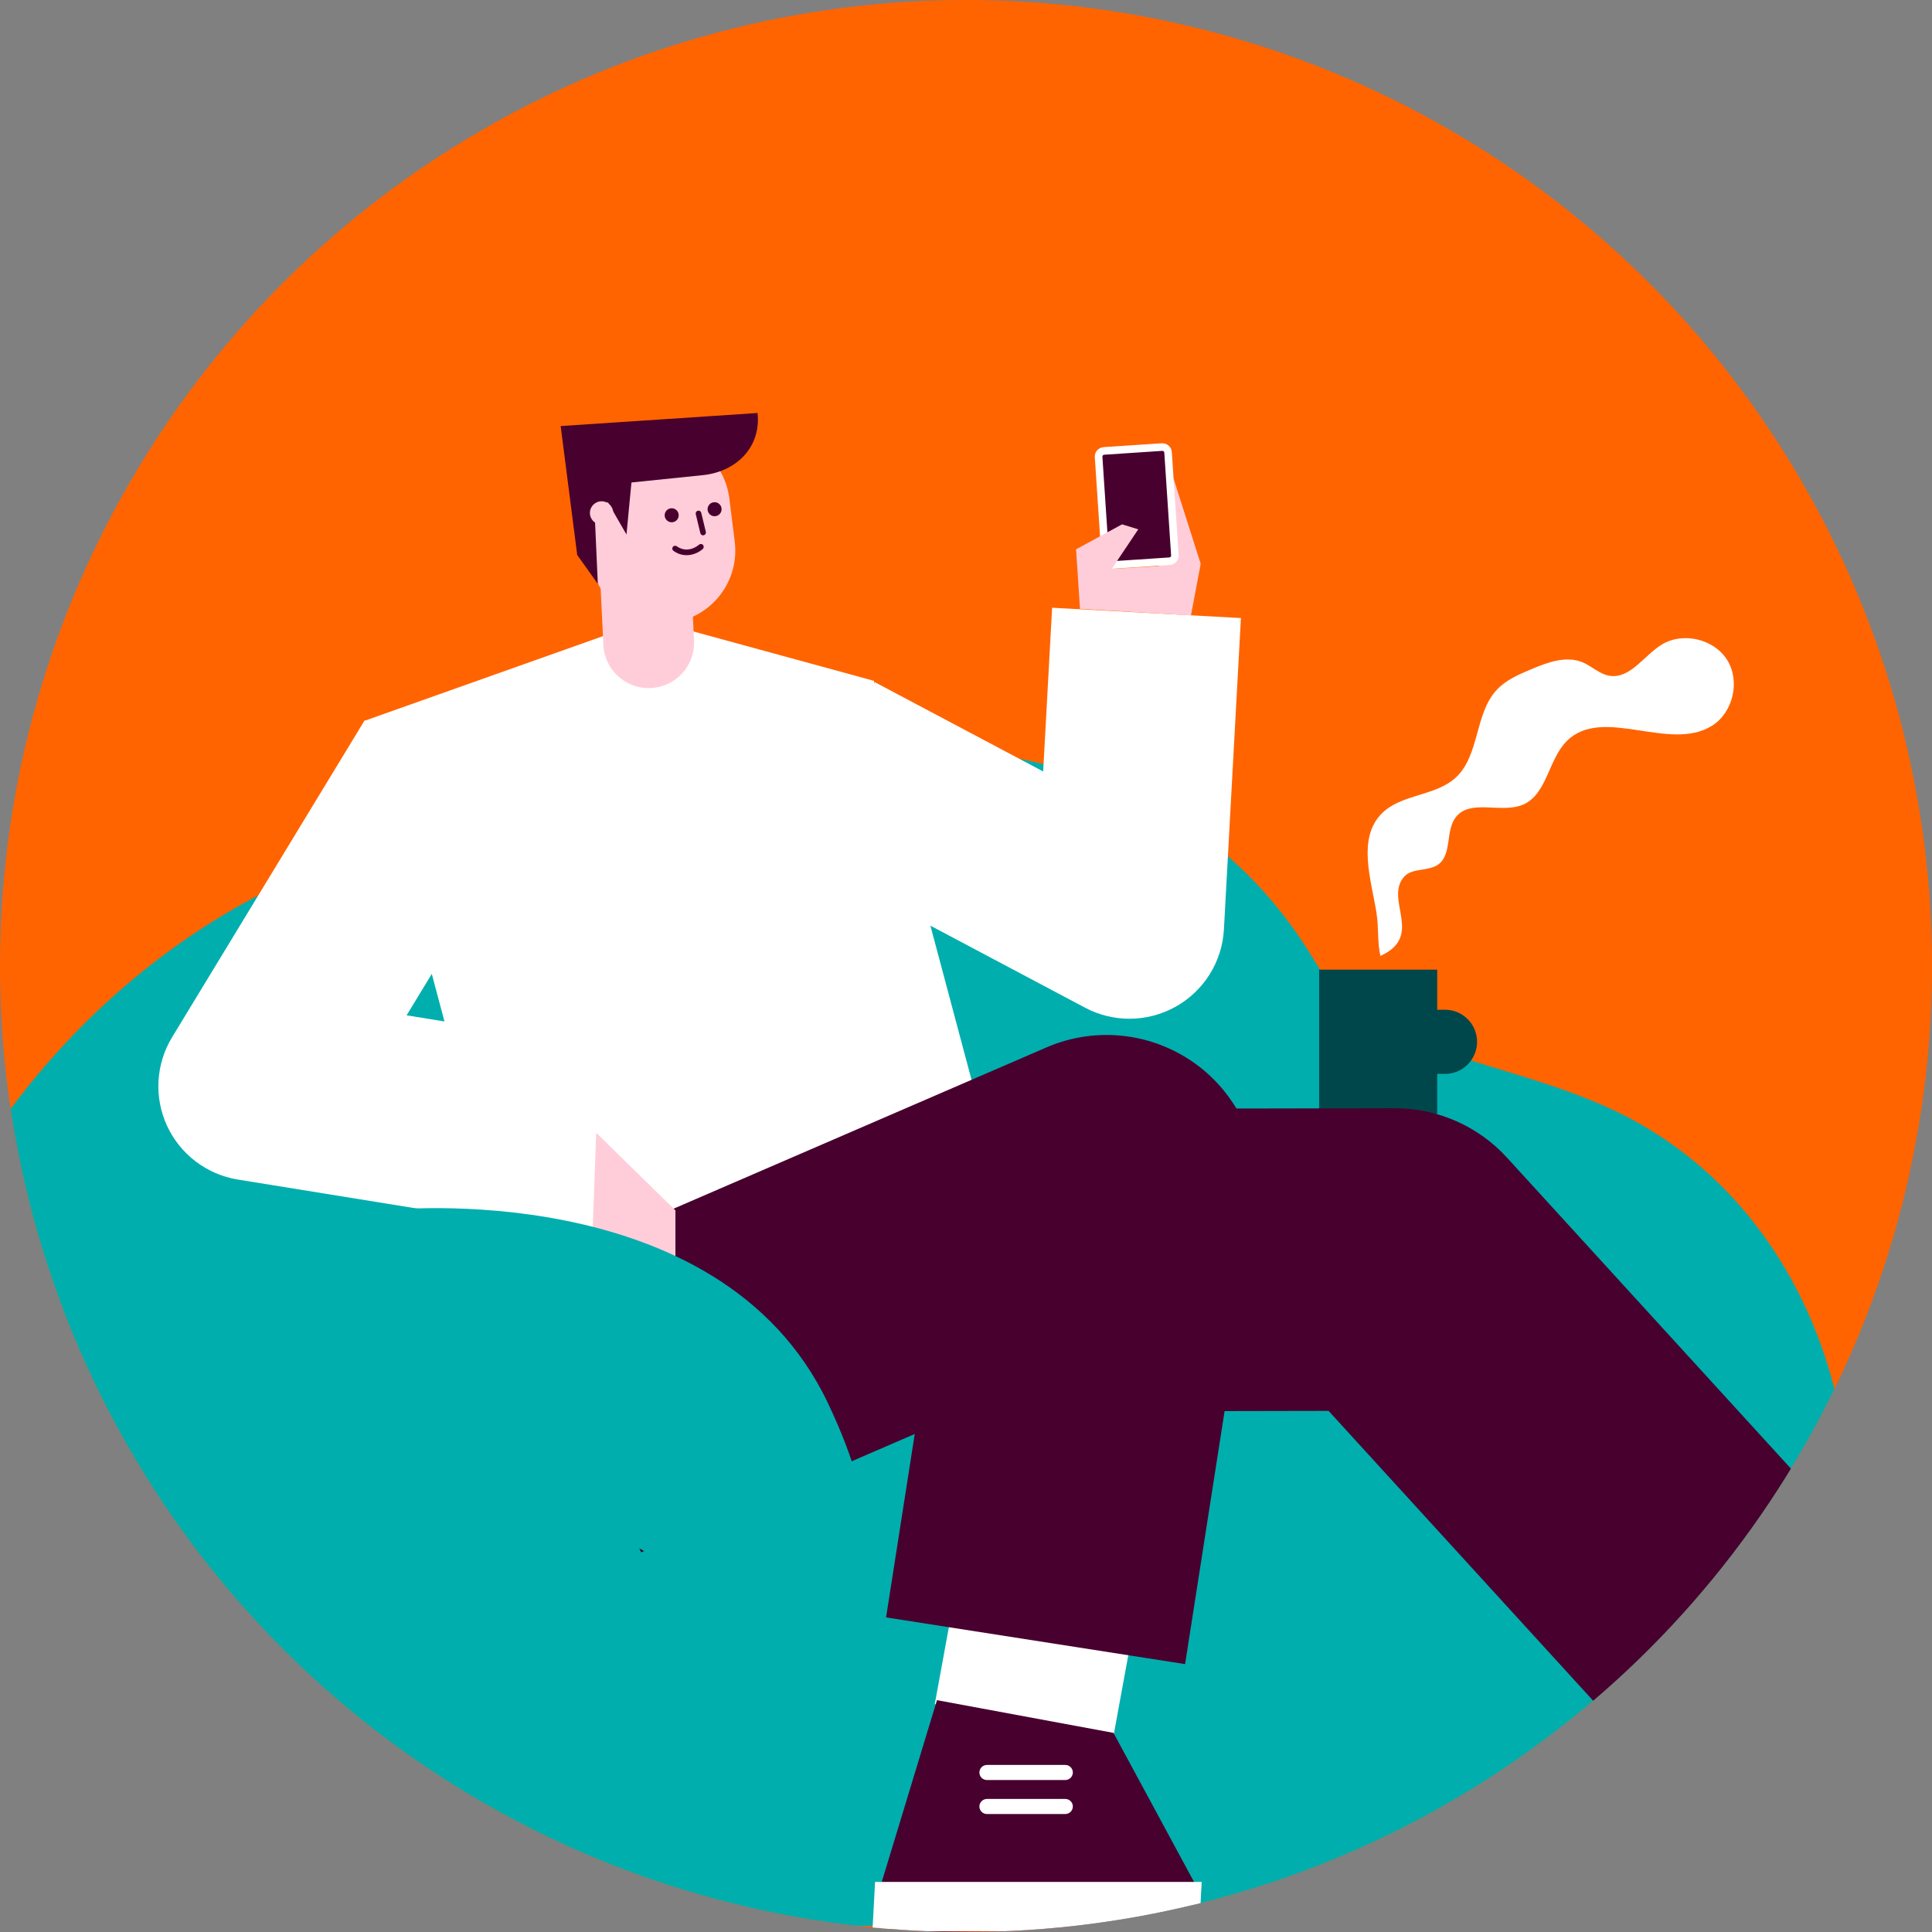 <?xml version="1.0" encoding="UTF-8"?><svg id="Layer_2" xmlns="http://www.w3.org/2000/svg" xmlns:xlink="http://www.w3.org/1999/xlink" viewBox="0 0 300 300"><rect x="0" y="0" width="300" height="300" fill="#808080" stroke="none"/><defs><style>.cls-1,.cls-2,.cls-3,.cls-4,.cls-5,.cls-6,.cls-7,.cls-8,.cls-9,.cls-10{stroke-width:0px;}.cls-1,.cls-6,.cls-9{fill-rule:evenodd;}.cls-1,.cls-8{fill:#fff;}.cls-2{fill:#48002e;}.cls-3{fill:none;}.cls-4{fill:#00474b;}.cls-5,.cls-9{fill:#ffcdd9;}.cls-6,.cls-10{fill:#00aeae;}.cls-11{clip-path:url(#clippath);}.cls-7{fill:#ff6400;}</style><clipPath id="clippath"><circle class="cls-3" cx="150" cy="150" r="150"/></clipPath></defs><g id="Layer_1-2"><g id="mask0_2025_1446"><circle class="cls-7" cx="150" cy="150" r="150"/></g><g class="cls-11"><path class="cls-10" d="M-11.63,194.59c14.33-31.06,39.77-53.8,69.81-62.99,45.07-13.8,113.85-33.06,144.95,15.99,1.79,2.83,3.41,5.83,5.83,8.14,2.22,2.12,5.01,3.54,7.83,4.76,12.14,5.25,25.62,7.24,37.19,13.65,24.96,13.83,35.86,42.91,32.89,70.31-2.43,22.41-15.66,42.34-37.14,50.42-7.69,2.89-15.93,4.16-24.13,4.16H18.3c-1.35,0-2.67-.4-3.8-1.14-9.94-6.42-55.29-40.09-26.13-103.29Z"/><path class="cls-4" d="M204.83,172.98h18.34v-22.41h-18.34v22.41Z"/><path class="cls-4" d="M224.38,166.75h-3.17v-9.96h3.17c1.32,0,2.59.52,3.52,1.46.93.93,1.46,2.2,1.46,3.52,0,.65-.13,1.3-.38,1.91-.25.6-.62,1.15-1.08,1.62-.46.46-1.01.83-1.62,1.08-.6.25-1.25.38-1.91.38Z"/><path class="cls-1" d="M213.76,141.84c-.87-5.32-3.01-11.62.76-15.48,3.01-3.09,8.35-2.69,11.52-5.61,3.75-3.45,2.91-9.96,6.41-13.67,1.42-1.5,3.37-2.34,5.27-3.14,2.55-1.08,5.43-2.16,7.99-1.11,1.46.6,2.64,1.84,4.19,2.1,3.2.54,5.34-3.1,8.1-4.82,3.3-2.04,8.15-.91,10.2,2.38,2.05,3.29.92,8.15-2.37,10.21-6.61,4.13-16.92-3.13-22.49,2.32-2.93,2.86-3.08,8.29-6.83,9.92-3.35,1.45-8.16-.94-10.43,1.92-1.67,2.1-.57,5.79-2.74,7.37-1.56,1.13-4.08.48-5.34,1.94-3.05,3.55,3.18,9.2-3.65,12.26-.48-1.94-.25-4.44-.6-6.58Z"/><rect class="cls-8" x="151.93" y="244.55" width="17.29" height="28.19" transform="translate(-122.77 369.99) rotate(-79.62)"/><rect class="cls-8" x="274.97" y="249.68" width="28.19" height="32.04" transform="translate(-101.74 303.39) rotate(-48.1)"/><path class="cls-5" d="M182.21,74.25l4.22,13.26-6.84,2.37,2.63-15.63Z"/><path class="cls-8" d="M175.38,158.19c-2.36,0-4.73-.57-6.88-1.71l-46.39-24.6,13.76-25.94,26.11,13.85,1.39-25.42,29.32,1.6-2.64,48.34c-.27,5-3.08,9.52-7.44,11.98-2.24,1.26-4.73,1.9-7.22,1.9Z"/><path class="cls-8" d="M144.01,142.97l-78,5.19-9.45-36.22,44.33-15.74,34.82,9.52,8.29,37.25Z"/><path class="cls-8" d="M159.06,198.4l-78.04,5.19-24.46-91.66,78.04-5.19,24.46,91.66Z"/><path class="cls-2" d="M80.95,203.1l86.32-5.71,1.35,20.44-65.89,4.36c-2.68.18-5.38-.18-7.92-1.04-2.55-.86-4.9-2.22-6.92-3.99-2.02-1.77-3.68-3.93-4.87-6.34-1.19-2.41-1.9-5.03-2.07-7.72h0Z"/><path class="cls-5" d="M100.72,106.85c-3.74,0-6.85-2.94-7.03-6.71l-1.08-22.52c-.18-3.89,2.81-7.19,6.7-7.38,3.84-.16,7.19,2.81,7.38,6.7l1.08,22.52c.18,3.89-2.81,7.19-6.7,7.38-.11,0-.23,0-.34,0Z"/><path class="cls-2" d="M184.01,258.4l-46.42-7.25,4.45-28.48-42.49,18.38-18.65-43.12,81.6-35.29c7.86-3.4,16.93-2.25,23.71,2.98,6.77,5.24,10.15,13.74,8.83,22.2l-11.02,70.58Z"/><path class="cls-2" d="M259.52,277.38l-53.22-58.3-36.09.07-.09-46.98,46.48-.08h.04c6.6,0,12.9,2.78,17.35,7.65l60.23,65.97-34.7,31.68Z"/><path class="cls-8" d="M86.5,191.18l-49.57-8.02c-4.82-.78-8.94-3.91-10.99-8.34-2.05-4.44-1.75-9.6.79-13.77l29.83-49.1,25.09,15.25-18.51,30.46,28.04,4.54-4.69,28.99Z"/><path class="cls-2" d="M172.53,87.75c-.22,0-.44-.09-.6-.24-.16-.15-.26-.36-.28-.58l-1.06-15.97c0-.12,0-.23.04-.34.04-.11.1-.21.17-.3.08-.09.17-.16.27-.21.1-.05.22-.08.33-.09l9.03-.6h.06c.22,0,.44.08.6.24.16.15.26.36.28.58l1.06,15.97c.02.23-.06.46-.22.64-.15.18-.37.28-.6.3l-9.03.6h-.06Z"/><path class="cls-8" d="M180.5,70.01c.07,0,.15.03.2.08.05.05.09.12.09.19l1.06,15.97s0,.08-.01.11-.03.07-.06.1-.06.05-.09.07c-.04.02-.07.03-.11.03l-9.03.6h-.02c-.07,0-.14-.03-.2-.08-.05-.05-.09-.12-.09-.19l-1.06-15.97c0-.08.02-.15.07-.21.05-.06.12-.09.2-.1l9.03-.6h.02ZM180.5,68.83s-.07,0-.1,0l-9.03.6c-.39.03-.75.21-1.01.5-.26.29-.39.68-.36,1.06l1.06,15.97c.02.37.19.72.46.97.27.25.63.4,1,.4.03,0,.07,0,.1,0l9.03-.6c.39-.03.75-.21,1.01-.5.26-.29.39-.68.36-1.06l-1.06-15.97c-.02-.37-.19-.72-.46-.97-.27-.25-.63-.4-1-.4Z"/><path class="cls-5" d="M167.7,94.53l-.61-9.23,7.14-3.88,2.52.77-4.12,6.15,13.82-.82-1.52,8.04-17.22-1.02Z"/><path class="cls-2" d="M279.88,276.85l.62,21.29,73.07-.04-.23-8.12-47.19-27.82-26.26,14.7Z"/><path class="cls-8" d="M354.84,298.06l-75.14.1-.22-7.65,75.14-.1.22,7.65Z"/><path class="cls-2" d="M306.12,262.15l-10.61-9.66-19.46,20.61,3.81,3.75,26.26-14.7Z"/><path class="cls-8" d="M292.17,279.73c3.41,0,6.17-2.76,6.17-6.17s-2.76-6.17-6.17-6.17-6.17,2.76-6.17,6.17,2.76,6.17,6.17,6.17Z"/><path class="cls-2" d="M145.49,264l27.41,5.08,12.63,23.37v7.22l-47.27.34-1.32-7.85,8.55-28.15Z"/><path class="cls-8" d="M186.19,299.87h-50.72l.41-7.65h50.72l-.41,7.65Z"/><path class="cls-5" d="M113.25,77.39c-.77-6.18-6.41-10.56-12.59-9.79-6.18.77-10.56,6.41-9.79,12.59l.84,6.71c.77,6.18,6.41,10.56,12.59,9.79,6.18-.77,10.56-6.41,9.79-12.59l-.84-6.71Z"/><path class="cls-2" d="M104.3,81.1c.6,0,1.09-.49,1.09-1.09s-.49-1.09-1.09-1.09-1.09.49-1.09,1.09.49,1.09,1.09,1.09Z"/><path class="cls-2" d="M110.96,80.16c.6,0,1.09-.49,1.09-1.09s-.49-1.09-1.09-1.09-1.09.49-1.09,1.09.49,1.09,1.09,1.09Z"/><path class="cls-2" d="M106.61,86.21c-.64,0-1.34-.18-2.03-.67-.2-.14-.25-.41-.11-.61.14-.2.41-.25.61-.11,1.78,1.25,3.39-.18,3.46-.24.18-.16.46-.15.62.03.16.18.15.46-.02.62-.47.44-1.42.98-2.53.98Z"/><path class="cls-2" d="M109.18,83.13c-.2,0-.38-.14-.43-.34l-.71-2.95c-.06-.24.09-.48.32-.53.25-.07.48.09.53.32l.71,2.95c.06.24-.09.48-.32.53-.04,0-.07.01-.1.01Z"/><path class="cls-2" d="M117.63,64.13c.57,5.17-3.13,9.01-8.29,9.63l-11.29,1.16-.77,8.08-2.88-4.99-2.11.63.54,12.02-3.2-4.48-2.57-20.02,30.56-2.03Z"/><path class="cls-5" d="M93.41,81.46c1,0,1.81-.81,1.81-1.81s-.81-1.81-1.81-1.81-1.81.81-1.81,1.81.81,1.81,1.81,1.81Z"/><path class="cls-8" d="M165.42,276.4h-12.17c-.65,0-1.17-.53-1.17-1.17s.53-1.17,1.17-1.17h12.17c.65,0,1.17.53,1.17,1.17s-.53,1.17-1.17,1.17Z"/><path class="cls-8" d="M165.42,281.68h-12.17c-.65,0-1.17-.53-1.17-1.17s.53-1.17,1.17-1.17h12.17c.65,0,1.17.53,1.17,1.17s-.53,1.17-1.17,1.17Z"/><path class="cls-9" d="M92.58,175.9l12.3,12.05v12.34l-12.93-7.2.63-17.19Z"/><path class="cls-6" d="M60.01,187.92s51.67-5.6,68.56,29.97c16.88,35.57-7.38,35.57-7.38,35.57l-61.17-36.39v-29.15Z"/></g></g></svg>